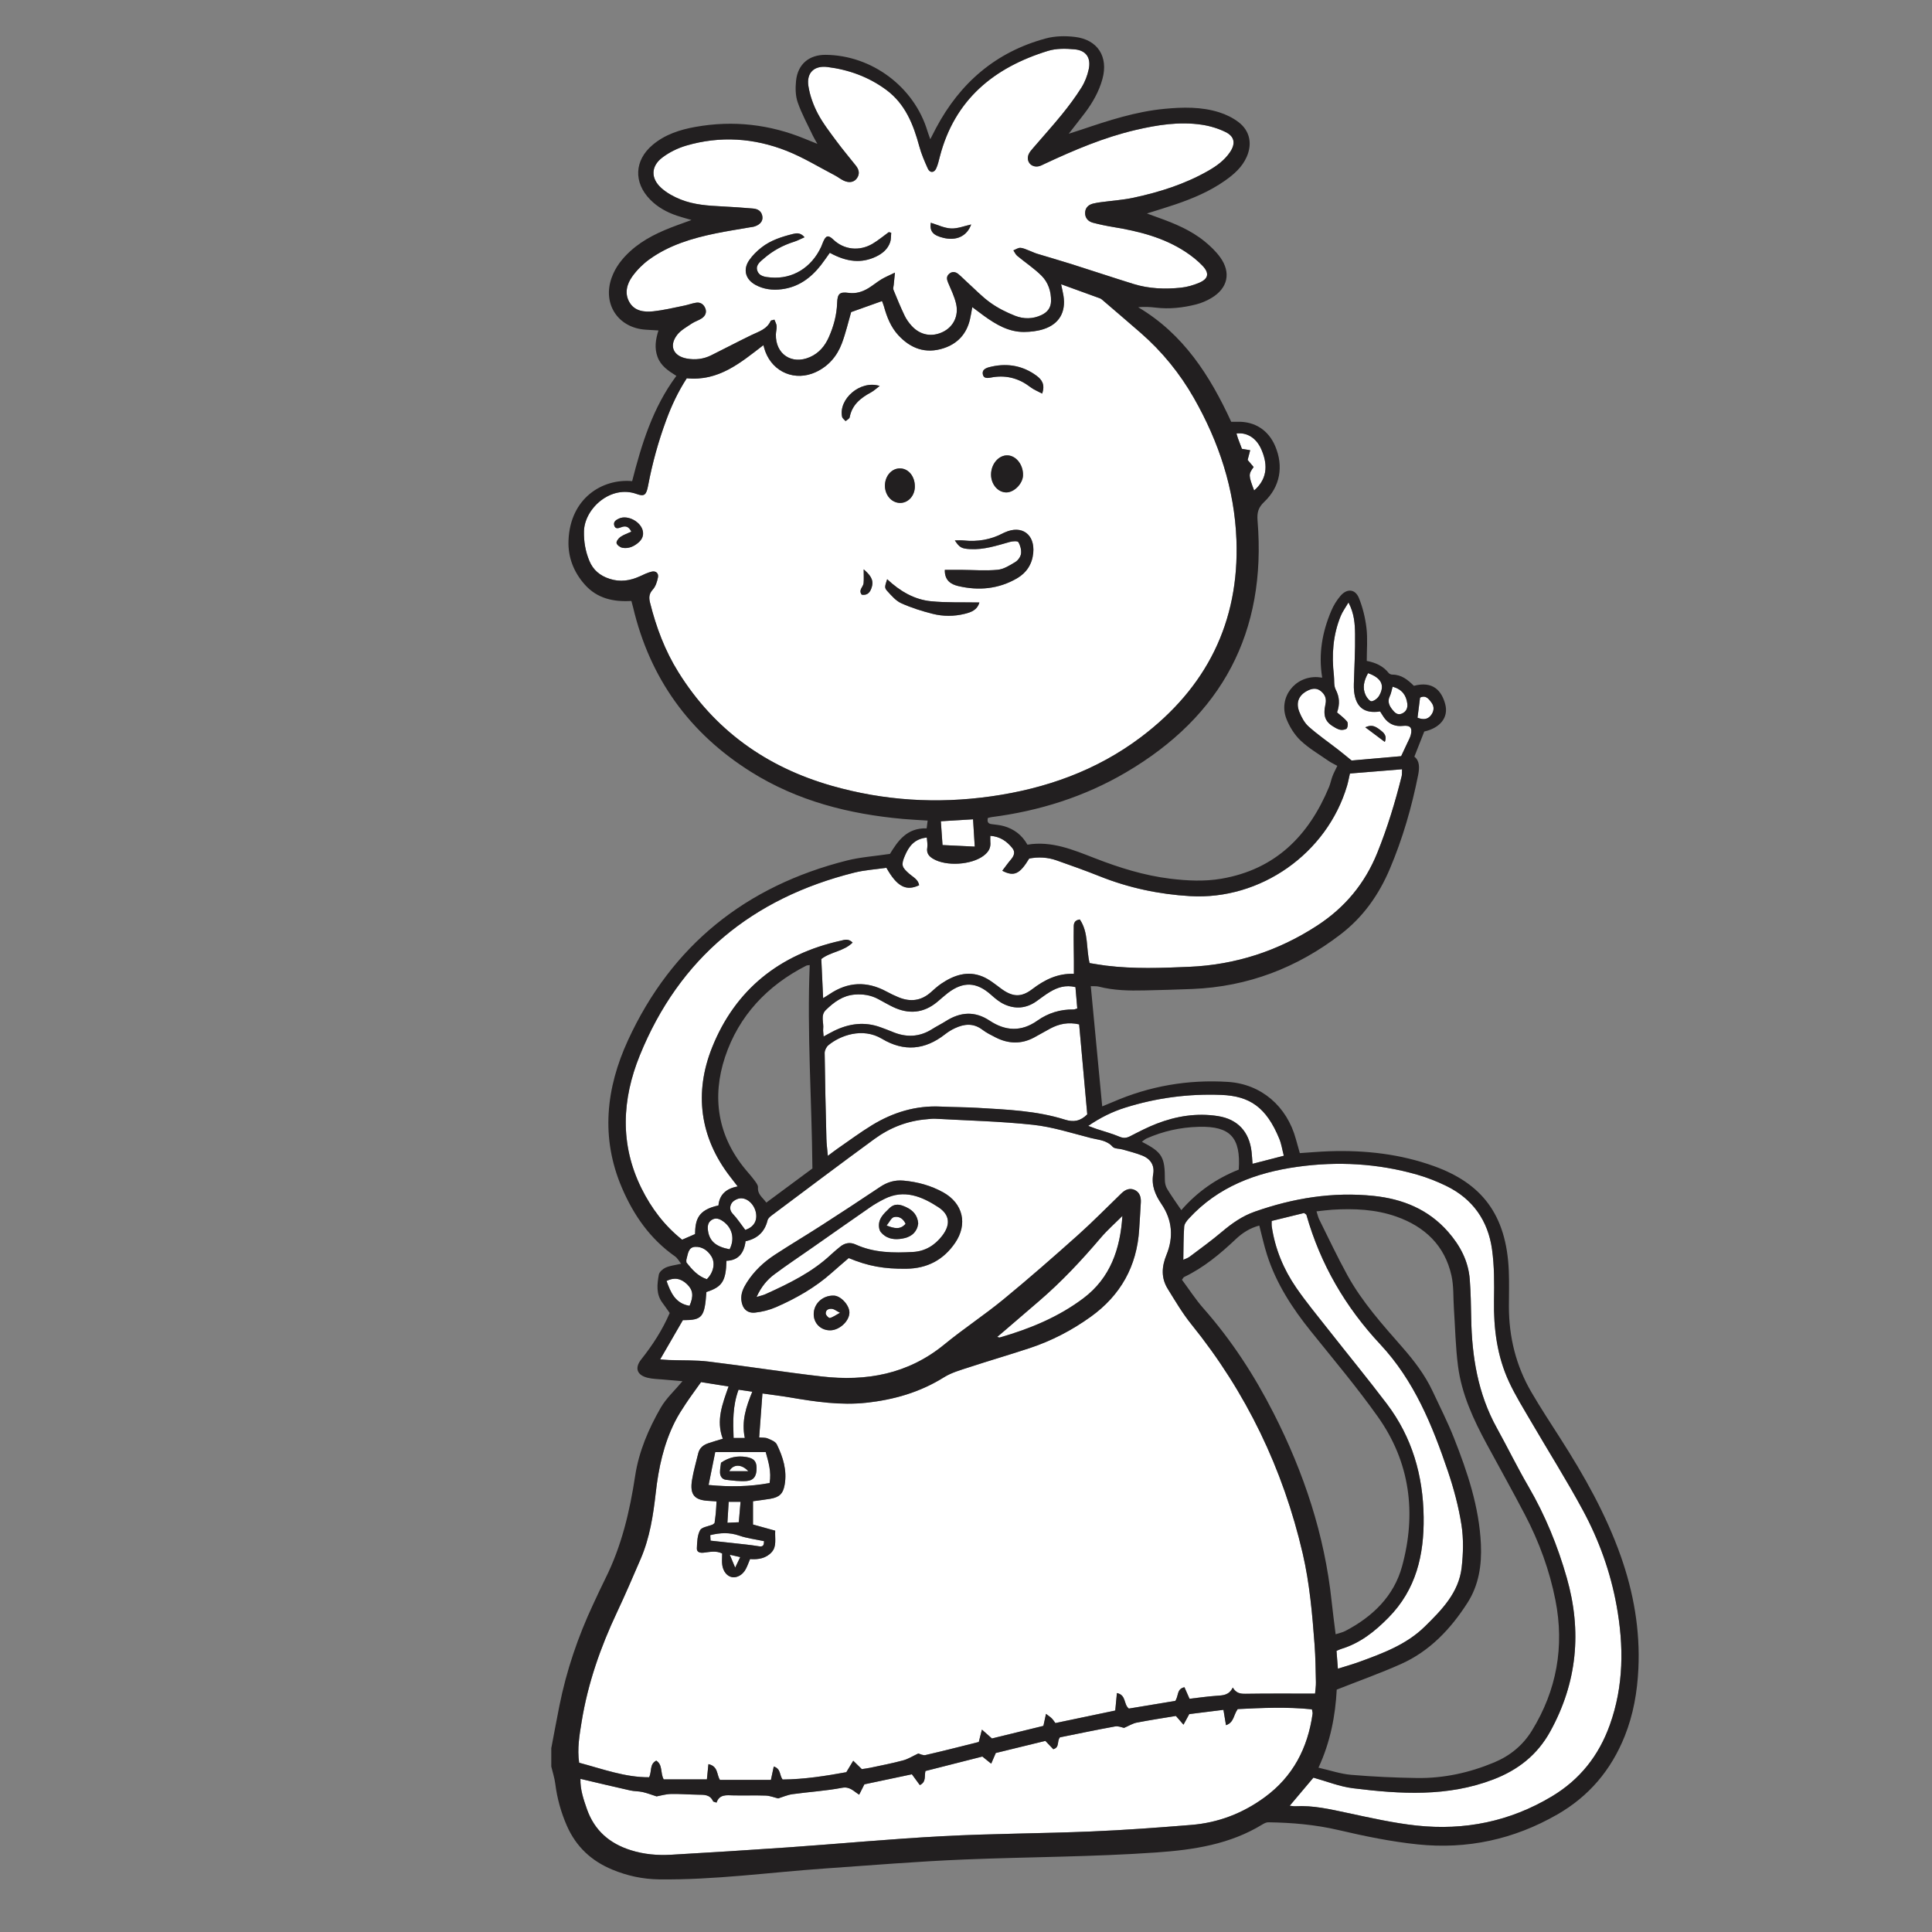 <?xml version="1.0" encoding="UTF-8"?>
<svg id="Layer_1" xmlns="http://www.w3.org/2000/svg" version="1.1" viewBox="0 0 1080 1080">
  <rect x="0" y="0" width="1080" height="1080" fill="#808080" stroke="none"/>
  <!-- Generator: Adobe Illustrator 29.7.1, SVG Export Plug-In . SVG Version: 2.1.1 Build 8)  -->
  <defs>
    <style>
      .st0 {
        fill: #fff;
      }

      .st1 {
        fill: #221f20;
      }
    </style>
  </defs>
  <path class="st0" d="M735.13,946.72c-13.63,0-26.26-.11-38.89.09-2.88.04-5.23-.32-7.09-3.49-2.11,4.39-5.57,4.37-9.1,4.62-5.02.34-10.01,1.09-15.07,1.66-1.02-2.32-1.92-4.36-2.84-6.45-4.45.94-3.16,4.88-5.13,7.63-8.45,1.4-17.4,2.89-25.96,4.3-3.07-2.47-1.3-7.53-6.66-8.68-.3,3.19-.58,6.14-.93,9.78-10.87,2.27-22,4.6-33.47,7-.66-.87-1.24-1.82-1.99-2.59-.74-.76-1.68-1.34-3.25-2.55-.54,2.51-.93,4.27-1.46,6.71-9.36,2.3-19.12,4.68-28.77,7.04-1.76-1.55-3.34-2.95-5.6-4.95-.73,2.87-1.18,4.65-1.76,6.91-9.76,2.43-19.72,5-29.75,7.3-1.44.33-3.18-.65-4.07-.86-3.09,1.44-5.64,3.1-8.44,3.84-6,1.62-12.13,2.8-18.22,4.1-1.86.39-3.76.61-4.91.78-1.98-1.93-3.38-3.3-4.79-4.67-1.13,1.87-2.26,3.74-3.87,6.4-11.28,2.06-23.48,4.01-35.63,4.09-1.83-2.44-.86-5.98-4.93-7.26-.54,2.56-1.03,4.86-1.6,7.48h-28.49c-1.9-2.82-.86-7.63-6.44-8.81-.3,3.04-.56,5.61-.85,8.52h-24.14c-2.01-3.59-.42-8.07-4.16-10.49-3.9,2-2.38,6.03-4,9.3-13.39.1-25.98-4.62-39.11-8.12-1.15-7.91.18-15.57,1.43-23.18,3.47-21.28,10.53-41.44,19.71-60.9,4.64-9.86,8.94-19.88,13.26-29.89,5.07-11.77,7-24.25,8.41-36.88,1.54-13.8,4.43-27.29,10.74-39.8,1.75-3.47,3.87-6.75,6.02-9.99,2.53-3.79,5.26-7.46,8.57-12.13,4.21.67,9.48,1.51,15.39,2.44-3.43,9.8-7.11,19-3.24,29.23-2.9.9-5.63,1.65-8.29,2.58-2.7.94-4.74,2.65-5.45,5.59-1.16,4.92-2.62,9.8-3.43,14.78-1.38,8.42,1.3,11.46,9.76,11.8,1.12.04,2.25.15,3.91.26-.14,2.39-.21,4.46-.4,6.52-.17,1.92-.47,3.83-.7,5.59-.46.38-.72.7-1.06.84-2.43,1.04-6.07,1.39-7.04,3.2-1.55,2.87-1.64,6.69-1.79,10.14-.1,2.25,2.01,2.59,3.87,2.37,3.44-.39,6.88-1.24,10.28.46,0,2.31-.25,4.44.06,6.5.55,3.75,2.85,6.32,5.56,6.75,2.77.42,5.84-1.31,7.55-4.49.92-1.7,1.54-3.55,2.42-5.64,4.57.38,9.04-.42,12.16-3.95,2.8-3.18,1.66-7.37,1.89-11.92-4.13-1.14-8.14-2.26-12.41-3.44v-13.02c3.16-.44,6.42-.81,9.65-1.36,5.11-.88,7.16-2.79,8.04-7.85,1.42-8.04-.91-15.48-4.36-22.53-.78-1.6-3.23-2.56-5.11-3.35-1.34-.57-3.01-.38-4.78-.55.61-8.11,1.19-15.98,1.83-24.6,5.39.77,10.52,1.38,15.62,2.25,14.05,2.39,28.09,4.47,42.4,2.94,15.49-1.66,30.06-5.86,43.44-14.22,4.19-2.63,9.22-4.03,14-5.6,11.27-3.69,22.67-7,33.93-10.72,12.29-4.06,23.68-10.01,34.17-17.55,16.65-11.97,25.78-28.24,27.04-48.81.31-5.05.67-10.1.93-15.16.14-2.89-.63-5.58-3.43-6.88-2.81-1.31-5.3-.17-7.42,1.88-8.13,7.84-16.03,15.94-24.45,23.46-13.65,12.19-27.42,24.27-41.56,35.87-10.68,8.77-22.31,16.38-32.99,25.15-20.22,16.59-43.56,20.78-68.63,17.88-21.07-2.43-42.04-5.76-63.1-8.31-7.32-.88-14.78-.6-22.17-.87-1.5-.05-2.99-.21-4.95-.35,4.44-7.68,8.58-14.83,12.69-21.94,10.84.02,12.18-1.61,13.16-15.73,8.8-2.84,10.93-6.07,11.22-17.46,6.69-.21,9.85-4.35,10.68-10.93,6.49-1.38,10.71-5.15,12.29-11.7.24-.99,1.27-1.95,2.18-2.63,19.18-14.34,38.3-28.76,57.65-42.89,8.61-6.28,18.39-10.12,29.16-10.97,1.54-.13,3.11-.37,4.65-.29,18.27,1.02,36.61,1.43,54.77,3.39,10.93,1.18,21.64,4.67,32.38,7.4,4.18,1.07,8.79,1.13,12.13,4.89,1.06,1.19,3.67.96,5.53,1.5,3.72,1.08,7.51,2.02,11.09,3.44,4.51,1.78,6.88,5.49,6.06,10.2-1.15,6.54,1.14,11.76,4.64,16.92,6.03,8.89,6.8,18.53,2.77,28.35-2.71,6.59-3.09,12.91.69,19,4.19,6.76,8.25,13.7,13.24,19.87,30.63,37.92,51.21,80.68,62.22,128.1,3.88,16.74,5.35,33.83,6.63,50.92.52,6.99.59,14.01.75,21.02.05,2.08-.3,4.19-.48,6.35M474.44,703.27c10.85,4.51,19.72,6.13,32.34,5.96,11.51-.15,20.63-4.91,27.15-14.46,7.13-10.46,4.46-22.04-6.6-28.2-6.89-3.84-14.34-5.88-22.21-6.6-4.91-.45-9.11.82-13.17,3.55-10.81,7.27-21.72,14.39-32.66,21.44-8.67,5.59-17.55,10.85-26.17,16.5-6.24,4.07-11.61,9.16-15.66,15.51-1.91,2.99-3.4,6.12-3.02,9.85.46,4.54,3.11,7.41,7.63,6.94,3.99-.42,8.07-1.46,11.74-3.06,11.27-4.91,21.92-10.97,31.18-19.23,3.04-2.71,6.16-5.34,9.46-8.2M464.14,743.66c5.08-.05,10.54-5.06,10.69-9.8.12-4.12-4.73-9.49-8.7-9.61-6.16-.19-11.19,4.39-11.26,10.26-.07,5.23,3.95,9.21,9.27,9.16"/>
  <path class="st0" d="M383.92,211.46c17.76,1.75,29.98-8.62,42.81-18.52.44,1.49.7,2.56,1.08,3.59,4.41,11.73,16.83,16.77,28.23,11.46,7.09-3.3,11.87-8.89,14.55-16.03,2.18-5.79,3.56-11.87,5.2-17.5,5.63-2.02,11.22-4.01,17.26-6.16.22.61.74,1.77,1.07,2.98,1.63,5.87,3.83,11.51,8,16.05,6.92,7.53,15.32,10.59,25.32,7.34,7.79-2.54,12.79-7.92,14.73-15.97.5-2.08.81-4.19,1.34-7.02,2.35,1.75,4.43,3.35,6.55,4.88,6.72,4.84,13.78,9.04,22.36,9,3.63-.02,7.44-.46,10.89-1.56,8.76-2.81,12.58-9.49,11.18-18.58-.29-1.87-.75-3.72-1.33-6.53,7.75,2.81,14.78,5.34,21.79,7.92.54.18,1,.61,1.43.98,7.08,6.08,14.18,12.13,21.23,18.26,12,10.46,21.93,22.66,29.8,36.48,13.99,24.57,22.71,50.85,23.76,79.22,1.72,46.14-16.83,82.8-53.45,110.37-24.83,18.69-53.2,28.74-83.8,33.07-30.12,4.26-59.82,2.43-89.05-5.94-36.47-10.44-65.47-31.09-85.68-63.51-7.48-12.01-12.39-25.08-15.81-38.77-.69-2.77-.68-4.99,1.52-7.39,1.58-1.72,2.4-4.39,2.89-6.78.49-2.39-1.18-3.79-3.55-3.23-2.23.53-4.35,1.58-6.47,2.56-5.5,2.53-11.06,3.39-17,1.47-5.35-1.73-9.23-4.95-11.36-10.13-2.15-5.27-3.12-10.7-2.97-16.5.32-12.77,15.08-26.05,29.46-20.81,4.28,1.56,5.39.6,6.4-4.75,2.35-12.46,5.71-24.62,10.1-36.52,2.97-8.06,6.56-15.79,11.5-23.42M533.77,302.09c2.67,4.12,3.95,4.61,8.46,4.87,7.76.46,14.98-1.96,22.28-4,1.54-.43,4.31-.64,4.76.1,1.11,1.82,1.76,4.33,1.5,6.43-.21,1.69-1.66,3.75-3.17,4.67-3.09,1.87-6.49,4.04-9.93,4.37-6.71.63-13.53.07-20.31.03-3.01-.02-6.02,0-9.2,0-.18,6.11,3.69,8.16,7.55,9.07,11.35,2.65,22.47,1.65,32.75-4.3,5.36-3.11,8.53-7.94,9.14-14.18,1.01-10.43-6.38-15.79-15.8-11.57-.35.16-.72.3-1.06.48-6.92,3.68-14.3,4.88-22.05,4.06-1.62-.17-3.28-.02-4.91-.02M495.93,323.79c-1.35,4.19-1.61,4.79.11,6.66,2.32,2.55,4.78,5.42,7.79,6.78,5.6,2.53,11.57,4.4,17.55,5.91,5.87,1.48,11.95,1.48,17.9,0,3.51-.87,6.98-2.03,8.21-6.35-9.3-.18-18.2.18-26.98-.67-9.28-.9-17.24-5.48-24.57-12.32M563.17,254.55c-4.91-.13-9.16,4.84-9.16,10.75,0,5.44,3.84,9.94,8.52,9.97,4.39,0,9.2-4.87,9.36-9.51.19-5.89-3.83-11.09-8.71-11.21M511.41,272.06c.06-5.68-3.46-10.08-8.15-10.22-4.77-.14-8.62,4.25-8.58,9.75.04,5.18,3.64,9.36,8.21,9.55,4.65.19,8.47-3.87,8.52-9.08M582.57,220.02c1.78-5.1-.23-7.85-3.17-10.01-7.47-5.48-15.84-7.08-24.85-5.13-2.44.53-5.72,1.22-5.15,4.34.57,3.08,3.87,1.87,5.97,1.58,7.78-1.1,14.56.9,20.72,5.67,1.75,1.35,3.92,2.18,6.48,3.55M352.92,297.21c-2.14.99-4.28,1.7-6.07,2.92-1.09.75-2.41,2.49-2.19,3.47.25,1.1,2.01,2.39,3.28,2.62,3.44.62,6.51-.76,9.08-3.03,1.83-1.62,2.84-3.69,2.35-6.24-1.03-5.28-8.47-9.28-13.32-7.08-1.58.72-3.32,1.73-2.67,3.91.65,2.16,2.37,1.51,3.84.97,2.25-.83,4.12-.73,5.71,2.47M491.75,215.75c-10.97-3.43-23.1,7.42-21.02,17.25.19.9,1.3,1.62,1.98,2.42.78-.73,2.11-1.35,2.27-2.2,1.33-7.01,6.21-10.81,12.01-13.93,1.44-.78,2.67-1.96,4.76-3.53M482.79,318.25c0,3.3.16,5.55-.05,7.79-.19,2.11-3.07,3.78-1.02,6.41,3.46.54,4.87-1.68,5.65-4.43,1.19-4.19-1.22-6.8-4.59-9.76"/>
  <path class="st0" d="M500.28,152.39c-3.27,1.6-5.51,2.51-7.57,3.75-2.49,1.51-4.73,3.41-7.22,4.93-3.39,2.07-7,3.19-11.1,2.64-4.95-.66-6.25.41-6.42,5.62-.22,6.75-1.95,13.07-4.65,19.17-2.19,4.94-5.49,8.9-10.61,11.13-10.13,4.42-19.28-1.69-18.98-12.74.04-1.55.53-3.11.42-4.63-.09-1.19-.78-2.33-1.25-3.58-1.06.33-1.93.35-2.08.69-2.11,4.74-6.71,5.97-10.84,7.97-7.52,3.65-14.91,7.55-22.4,11.27-4.32,2.15-8.96,2.67-13.66,1.82-7.59-1.37-10.09-7.15-5.37-13.25,2.05-2.65,5.32-4.4,8.19-6.34,1.75-1.18,3.93-1.76,5.67-2.97,1.88-1.31,2.8-3.31,1.82-5.64-.93-2.2-2.74-3.4-5.11-3.03-2.3.36-4.5,1.22-6.78,1.67-5.71,1.14-11.41,2.54-17.18,3.15-5.13.54-10.48-.1-13.36-5.19-2.79-4.92-1.38-10.09,1.67-14.32,2.55-3.56,5.83-6.84,9.37-9.41,11.09-8.05,23.96-11.9,37.19-14.63,6.28-1.3,12.64-2.25,18.95-3.36.96-.17,1.95-.23,2.87-.54,3.03-.98,4.65-2.99,4.35-5.44-.38-3-2.45-4.34-5.22-4.57-5.82-.48-11.64-.91-17.47-1.19-7.8-.38-15.62-.92-22.92-3.82-3.91-1.54-7.84-3.68-10.93-6.47-5.97-5.38-5.82-12.13.54-16.98,3.93-2.99,8.68-5.32,13.42-6.71,18.96-5.55,37.86-4.27,56.09,2.92,9.34,3.7,18.03,9.06,26.99,13.72,1.72.89,3.25,2.18,5.01,2.98,3.11,1.41,5.83.82,7.35-1.42,1.68-2.46,1.1-4.81-.61-6.99-3.61-4.58-7.4-9.03-10.88-13.74-3.69-5.01-7.58-9.97-10.45-15.45-2.48-4.73-4.39-10.04-5.22-15.3-1.17-7.45,3.26-11.6,10.67-10.66,11.97,1.5,23.07,5.55,32.83,12.76,10.65,7.86,15.18,19.35,18.49,31.59,1.15,4.25,2.93,8.36,4.74,12.39,1.15,2.57,3.54,2.52,4.71-.04.96-2.11,1.46-4.42,2.04-6.68,8.28-31.82,30.26-49.75,60.43-59.02,4.66-1.44,10.03-1.33,14.97-.86,6.4.62,9.17,4.76,7.83,11.12-.75,3.55-2.14,7.15-4.05,10.21-3.31,5.27-7.05,10.28-10.97,15.11-5.15,6.34-10.65,12.4-15.98,18.61-1,1.18-2.12,2.39-2.66,3.79-1.46,3.78,1.4,7.23,5.41,6.59,1.3-.21,2.53-.91,3.75-1.48,16.41-7.68,33.05-14.74,50.76-18.89,12.17-2.84,24.51-4.79,37.01-2.91,4.53.68,9.14,2.07,13.24,4.09,5.07,2.51,5.65,6.48,2.47,11.21-3.13,4.63-7.56,7.8-12.33,10.53-12.98,7.39-27.06,11.85-41.56,14.95-6.06,1.3-12.31,1.69-18.47,2.53-1.34.18-2.68.42-4.01.72-2.78.64-4.59,2.38-4.64,5.23-.06,2.87,1.73,4.81,4.39,5.51,3.75.99,7.57,1.78,11.41,2.41,14.3,2.35,28.23,5.86,40.51,13.98,3.38,2.23,6.64,4.82,9.42,7.76,3.87,4.11,3.18,7.24-2,9.43-3.19,1.34-6.66,2.35-10.08,2.72-8.96.94-17.93.62-26.61-2.07-11.69-3.63-23.3-7.52-34.98-11.21-6.29-1.99-12.65-3.78-18.95-5.71-1.47-.45-2.87-1.17-4.32-1.71-1.64-.6-3.28-1.48-4.95-1.57-1.28-.06-2.62.9-3.92,1.42.7,1.03,1.22,2.29,2.14,3.05,4.47,3.71,9.37,6.96,13.49,11.01,3.83,3.78,5.53,8.9,5.41,14.38-.08,3.66-2.05,6.16-5.34,7.71-4.87,2.3-9.99,2.3-14.77.41-4.83-1.9-9.61-4.31-13.82-7.32-4.71-3.38-8.77-7.68-13.11-11.59-1.59-1.44-3.07-2.99-4.72-4.36-1.66-1.38-3.53-1.7-5.27-.11-1.52,1.38-1.3,2.98-.55,4.79,1.65,3.92,3.59,7.81,4.52,11.92,1.54,6.8-1.58,12.84-7.31,15.67-6.22,3.06-12.77,1.89-17.54-3.34-1.55-1.71-2.96-3.67-3.95-5.74-2.26-4.73-4.26-9.59-6.24-14.44-.3-.77.07-1.82.16-2.72.18-1.85.37-3.69.69-6.88M498.19,130.1c-.46-.11-.9-.22-1.36-.34-2.98,2.16-5.83,4.56-8.98,6.44-7.39,4.42-16.06,3.43-21.97-2.22-2.9-2.76-4.19-2.46-5.8,1.36-.38.9-.68,1.82-1.09,2.71-5.43,11.61-15.98,18.05-28.01,17.07-3.15-.26-6.7-.54-7.72-4.06-.88-2.99,1.83-4.9,3.87-6.67,4.91-4.25,10.52-7.29,16.74-9.25,1.88-.59,3.63-1.55,5.88-2.52-2.33-2.74-4.55-2.32-6.55-1.83-6.26,1.56-12.42,3.52-17.55,7.56-2.57,2.02-4.99,4.41-6.84,7.08-3.6,5.23-2.11,10.72,3.48,13.79,4.58,2.52,9.57,3.1,14.73,2.45,9.28-1.18,16.18-6.24,21.8-13.37,1.78-2.27,3.39-4.68,5.04-6.99,9.68,5.3,17.81,5.93,25.78,2.16,3.67-1.74,6.62-4.22,7.96-8.1.57-1.63.42-3.52.59-5.29M520.3,124.52c-.66,4.86,1.24,7.03,7.08,8.44,7.29,1.77,13.16-.95,15.5-7.48-3.87.83-7.61,2.39-11.27,2.22-3.8-.19-7.52-2.04-11.32-3.19"/>
  <path class="st0" d="M495.52,485.1c5.98,10.59,11.06,13.18,18.3,9.74-.5-3.23-3.38-4.51-5.48-6.35-4.2-3.69-4.71-4.88-2.54-10.04,2.18-5.16,5.21-9.54,12.31-10.25.12,2.02.56,3.88.26,5.62-.53,3.04.85,4.8,3.21,6.21,7.43,4.43,21.48,3.43,28.21-1.62,2.83-2.12,4.2-4.42,3.83-7.86-.1-.94,0-1.91,0-3.31,5.46.37,9.24,3.06,12.31,6.87,1.75,2.18.95,4.31-.75,6.31-1.7,2.01-3.22,4.16-4.89,6.35,6.61,3.43,9.76,1.9,15.07-6.83,5.07-.98,10.27-.74,15.31,1.03,8.07,2.85,16.14,5.72,24.08,8.88,16.25,6.49,33.11,10.06,50.52,11.09,39.38,2.34,76.54-23.79,87.77-61.69.6-2.03.98-4.13,1.61-6.85,9.5-.78,19.09-1.56,29.13-2.38-.09,1.78.03,2.91-.23,3.94-3.63,14.55-7.98,28.85-13.61,42.78-6.95,17.21-18.12,30.61-33.66,40.72-21.75,14.14-45.48,21.87-71.34,23-15.56.68-31.14,1.26-46.67-.66-3.06-.38-6.09-.94-9.15-1.42-2.01-8.19-.51-17.13-5.49-24.4-3.75.6-3.35,3.16-3.39,5.11-.11,6.04.05,12.08.09,18.11.02,2.31,0,4.6,0,7.16-9.18-.3-16.46,3.39-23.28,8.59-6.25,4.75-11.08,4.41-17.53-.38-3.26-2.43-6.52-5.11-10.2-6.64-8.35-3.46-16.04-.83-23.13,3.95-2.08,1.41-3.96,3.15-5.86,4.82-5.39,4.79-11.41,5.5-17.93,2.83-2.34-.94-4.63-2.06-6.84-3.26-10.97-5.92-21.6-5.48-31.94,1.54-.91.63-1.88,1.18-3.47,2.18-.38-7.81-.7-14.89-1.03-21.89,5.27-4.1,12.53-4.23,17.51-9.2-2.43-2.41-4.63-1.48-6.54-1.06-34.23,7.54-59.1,27.41-72.01,59.69-10.05,25.13-7.04,50.11,10.12,72.28,1.3,1.66,2.58,3.34,4.19,5.43-6.4,1.14-10.18,4.52-10.75,10.61-11.66,2.53-12.93,8.13-13.09,16.02-2.2.95-4.46,1.93-7.23,3.13-9.73-7.72-17.17-17.47-22.76-28.78-12.16-24.61-10.85-49.71-.92-74.19,22.18-54.65,63.1-88,119.93-102.23,5.8-1.45,11.87-1.8,17.97-2.69"/>
  <path class="st0" d="M324.47,994.37c9.71,2.27,18.76,4.45,27.85,6.48,2.26.5,4.67.38,6.93.9,2.53.58,4.98,1.54,7.8,2.43,2.24-.39,5.1-1.28,7.99-1.34,5.05-.13,10.12.33,15.18.39,3.35.04,6.66-.16,8.38,3.63.17.38,1.02.43,1.96.79,1.63-4.75,5.55-4.13,9.42-4.03,6.04.14,12.08-.1,18.1.11,2.31.1,4.57,1.02,6.95,1.59,2.39-.74,5.11-1.98,7.96-2.38,9.24-1.29,18.6-1.82,27.75-3.56,4.27-.82,6.27,1.77,9.55,3.85,1.05-2.08,1.95-3.86,2.92-5.79,8.8-1.86,17.72-3.75,26.56-5.62,1.59,2.17,3,4.1,4.43,6.05,3.73-1.83,2.42-4.98,3.14-7.88,10.51-2.67,21.21-5.39,31.81-8.08,1.61,1.3,3.05,2.46,4.95,3.98.96-2.24,1.68-3.93,2.56-5.97,9.18-2.24,18.59-4.54,27.72-6.76,1.79,1.89,3.19,3.36,4.42,4.66,3.74-1.1,1.84-4.35,3.73-6.65,9.91-1.99,20.35-4.2,30.85-6.1,1.85-.33,3.94.64,4.99.83,2.75-1.18,4.81-2.51,7.04-2.95,7.25-1.41,14.55-2.51,21.93-3.74,1.34,1.55,2.55,2.95,4.25,4.89,1.11-2.04,1.97-3.63,3.22-5.92,5.91-.74,12.39-1.54,19.11-2.38.51,3.1.94,5.66,1.43,8.59,4.57-1.58,4.17-5.82,6.56-9.01,13.46-.66,27.38-1.33,41.48.14.17,1.05.46,1.8.36,2.51-2.69,19.15-10.95,35.09-26.84,46.7-12.26,8.96-25.94,14.2-41,15.41-18.62,1.5-37.24,2.89-55.91,3.66-27.61,1.14-55.28,1.16-82.86,2.62-28.94,1.52-57.83,4.25-86.74,6.28-21.74,1.52-43.49,2.85-65.25,4.11-7.6.44-15.14-.22-22.5-2.54-11.92-3.74-20.37-11.08-24.56-23.01-1.92-5.49-3.79-11-3.61-16.91"/>
  <path class="st0" d="M720.97,1009.42c4.79-5.68,9.03-10.71,13.25-15.71,7.33,2.02,14.65,5,22.21,5.94,26.37,3.25,52.71,4.91,78.4-4.95,13.86-5.32,24.6-13.78,31.8-26.86,15.05-27.35,17.74-56.01,9.22-85.84-5.08-17.83-12.02-34.9-21.4-50.99-6.27-10.77-11.73-21.98-17.76-32.87-10.57-19.12-13.91-39.87-14.28-61.34-.13-7.2-.24-14.42-.8-21.59-.78-10.29-5.38-18.93-12.11-26.61-11.04-12.61-25.45-18.39-41.57-20.08-22.84-2.39-45.01,1.23-66.59,8.83-6.92,2.43-12.73,6.54-18.28,11.23-5.79,4.88-11.93,9.34-17.99,13.89-1.16.88-2.66,1.31-3.6,1.75.13-6.27.06-12.42.5-18.53.11-1.62,1.52-3.37,2.74-4.68,16.29-17.65,37.31-25.51,60.42-28.75,22.64-3.17,45.08-1.92,67.1,4.39,5.58,1.6,11.07,3.76,16.29,6.32,14.77,7.2,23.29,19.4,25.53,35.43,1.3,9.39,1.26,19.03,1.11,28.54-.26,15.8,1.71,31.15,8.39,45.54,3.51,7.56,7.96,14.7,12.17,21.92,9.69,16.63,19.99,32.95,29.14,49.89,9,16.66,15.4,34.46,18.8,53.18,4.1,22.56,4.07,44.91-3.79,66.83-6.16,17.14-16.7,30.51-32.43,39.93-23.42,14.04-48.79,19.16-75.65,16.26-12.91-1.39-25.69-4.31-38.41-7.02-9.73-2.08-19.37-4.35-29.41-3.76-.74.05-1.48-.14-3.02-.29"/>
  <path class="st0" d="M603.25,572.63c1.53,17.04,3.05,33.86,4.53,50.33-3.87,3.81-7.61,4.47-12.49,2.94-15.92-5.01-32.52-5.62-49.03-6.6-6.8-.4-13.61-.38-20.43-.7-13.9-.67-26.58,3.22-38.28,10.34-6.64,4.05-12.89,8.72-19.29,13.14-1.58,1.08-3.1,2.28-5.48,4.06-.32-3.69-.74-6.65-.81-9.62-.4-15.96-.78-31.92-.98-47.89-.02-1.47.96-3.41,2.11-4.36,6.52-5.4,19.03-10.09,29.93-3.57,12.26,7.34,24.04,6.28,35.25-2.52,1.67-1.3,3.53-2.47,5.44-3.36,5.23-2.47,10.36-3.03,15.39.78,2.31,1.74,4.96,3.07,7.56,4.39,7.06,3.55,14.2,3.79,21.28.05,3.1-1.63,6.09-3.46,9.18-5.09,4.95-2.63,10.12-3.69,16.12-2.31"/>
  <path class="st0" d="M747.88,932.81c-.27-3.49-.51-6.56-.77-9.96.89-.38,1.7-.82,2.57-1.07,10.58-3.19,18.83-9.75,26.46-17.51,15.49-15.72,19.96-35.03,19.68-56.22-.3-23.28-6.45-44.66-20.58-63.3-10.58-13.97-21.72-27.5-32.54-41.28-6.13-7.81-12.49-15.46-18.11-23.63-7.13-10.36-11.89-21.85-13.7-34.42-.1-.74-.02-1.5-.02-2.91,6.14-1.5,12.3-3.02,18.11-4.44.75.6,1.24.78,1.32,1.08,7.81,27.49,21.78,51.49,41.25,72.31,18.99,20.31,29.14,45.33,37.86,71.04,3.29,9.72,5.98,19.8,7.56,29.94,1.22,7.76.99,15.95.1,23.8-1.59,14.05-11.09,23.68-20.59,33.01-10.29,10.11-23.52,14.96-36.7,19.77-3.79,1.38-7.7,2.47-11.92,3.8"/>
  <path class="st0" d="M460.42,579.41c-.13-1.96-.38-3.12-.25-4.24.43-3.54-1.62-7.54,1.49-10.57,4.51-4.4,9.48-8.09,16.12-8.63,4.55-.37,8.92.29,13.01,2.44,2.75,1.45,5.43,3.04,8.23,4.4,8.92,4.32,17.31,3.63,25.02-2.83,1.95-1.62,3.81-3.35,5.81-4.89,8.61-6.6,16.12-6.2,24.14.98,2.29,2.05,4.76,4.12,7.53,5.36,6.08,2.76,12.13,2.27,17.72-1.62,2.55-1.78,5-3.75,7.66-5.33,4.24-2.54,8.78-4.06,14.29-2.7.34,3.96.67,7.92,1.02,11.93-.94.28-1.48.58-2.02.58-7.45-.14-14.3,1.99-20.31,6.25-8.99,6.36-17.86,5.83-26.65,0-8.36-5.53-16.42-4.87-24.57.3-2.46,1.57-5.1,2.84-7.56,4.41-7.18,4.56-14.59,4.78-22.29,1.51-2.14-.9-4.35-1.7-6.53-2.51-8.96-3.29-17.6-2.13-26,1.97-1.72.84-3.38,1.82-5.86,3.16"/>
  <path class="st0" d="M771.47,397.71c1.06,1.55,1.94,3.31,3.24,4.69,2.53,2.71,5.67,3.82,9.47,3.4,4.12-.46,5.41.98,4.5,4.87-.39,1.66-1.3,3.22-2.02,4.79-1.04,2.27-2.13,4.53-3.41,7.26-9.12.8-18.78,1.65-27.69,2.43-2.84-2.3-5.15-4.21-7.5-6.05-5.51-4.28-11.29-8.27-16.49-12.89-2.35-2.1-4.04-5.25-5.23-8.24-2.15-5.39-.21-9.58,4.91-12.03,2.44-1.16,4.88-1.4,7.12.42,2.27,1.86,3.27,4.11,2.59,7.2-1.52,7.03-.09,10.25,5.65,13.37,1.01.54,2.16,1.07,3.27,1.11,1.06.02,2.73-.29,3.09-.98.53-1.02.66-2.95.02-3.74-1.56-1.92-3.66-3.39-5.57-5.07,1.7-4.76,1.32-8.72-.78-12.81-1.13-2.21-.67-5.21-.98-7.84-1.31-11.37-.58-22.54,3.81-33.23.98-2.43,2.6-4.59,4.34-7.56,3.26,6.17,3.6,12,3.68,17.67.14,9.3-.43,18.6-.68,27.91-.03,1.35-.02,2.72.12,4.07.99,8.93,5.71,12.6,14.54,11.28M774.11,414.74c1.48-3.71-.82-5.35-2.94-6.96-3.08-2.32-4.88-2.55-7.98-1.22,3.61,2.71,7.18,5.38,10.92,8.18"/>
  <path class="st0" d="M608.33,629.38c6.81-4.67,13.55-7.99,20.82-10.25,17.44-5.44,35.25-7.78,53.53-7.08,15.93.62,25.21,6.87,32.49,24.58,1.15,2.82,1.59,5.93,2.5,9.44-5.95,1.54-11.48,2.96-17.48,4.51-.2-2.55-.31-4.66-.55-6.73-1.27-11.16-7.75-18.23-18.83-19.95-11.8-1.85-23.28,0-34.33,4.3-5.06,1.96-9.91,4.5-14.75,6.98-2.08,1.07-3.72,1.19-5.98.24-4.09-1.74-8.44-2.88-12.67-4.29-1.42-.47-2.8-1.02-4.75-1.74"/>
  <path class="st0" d="M627.43,679.72c-1.19,18.48-6.7,34.64-21.78,45.99-14.03,10.57-30,17.11-46.75,21.95-.31.1-.72-.14-1.45-.31,1.33-1.14,2.51-2.11,3.67-3.1,6.64-5.71,13.28-11.41,19.92-17.12,12.44-10.69,23.59-22.62,34.21-35.1,3.73-4.39,8.1-8.23,12.18-12.31"/>
  <path class="st0" d="M428.05,811.74c1.53,5.55,3.27,11.05,2.17,17.29-11.25,2.06-22.17,2.23-34.11,1.08,1.27-6.28,2.43-12.06,3.71-18.37h28.23ZM403.06,817.66c-.18,1.6-.58,3.51-.57,5.4.02,2.13,1.14,3.89,3.34,4.15,3.83.45,7.72.98,11.53.69,4.08-.32,5.65-2.9,5.57-7.41-.06-3.68-1.59-5.31-5.69-6-4.97-.83-9.6.03-14.18,3.17"/>
  <path class="st0" d="M525.95,459.09c6.27-.38,11.85-.72,17.99-1.09.32,4.97.61,9.66.96,15.27-6.36-.31-12.03-.59-18.02-.88-.33-4.71-.62-8.72-.94-13.3"/>
  <path class="st0" d="M701.07,274.18c-3.22-8.47-3.23-9.04-.28-13.1-1.06-1.26-2.16-2.55-3.35-3.95.44-1.7.86-3.34,1.41-5.45-1.64-.28-3.01-.52-4.62-.79-.7-1.85-1.47-3.8-2.19-5.8-.33-.9-.55-1.83-.83-2.78,5.82-.69,11.02,2.41,13.85,8.82,3.13,7.1,4.39,15.8-3.98,23.04"/>
  <path class="st0" d="M395.11,715.09c-4.97-1.65-8.28-5.39-11.41-9.4,0-.59-.13-1.18.02-1.7.87-2.9.91-6.84,4.91-7,3.88-.18,7.07,2.07,9.1,5.43,2.23,3.71,1.08,9.02-2.63,12.66"/>
  <path class="st0" d="M416.35,803.84h-6.28c-.34-9.03-.58-17.87,2.77-26.98,2.45.34,4.79.69,7.7,1.11-3.47,8.44-6.13,16.48-4.19,25.87"/>
  <path class="st0" d="M407.86,698.35c-7.66-1.42-11.29-4.57-12.09-10.45-.34-2.47-.06-4.75,2.32-6.11,2.13-1.22,4.11-.44,5.99.83,5.27,3.6,6.8,9.89,3.78,15.73"/>
  <path class="st0" d="M416.61,687.54c-2.51-3.29-4.5-6.4-7-9.01-1.9-1.99-1.66-4.15-.69-5.82.81-1.38,2.88-2.55,4.55-2.8,4.1-.59,8.24,3.33,9.11,8.07.83,4.55-1.3,8-5.97,9.57"/>
  <path class="st0" d="M385.46,729.96c-7.94-1.3-10.55-7.42-12.85-13.9,4.23-2.13,8.04-1.48,11.49,1.87,3.3,3.2,3.75,6.51,1.36,12.03"/>
  <path class="st0" d="M397.2,861.23c-.05-.82-.11-1.91-.18-3.08,5.61-1.38,10.79-1.62,16.19.26,4.33,1.5,8.99,2.05,13.87,3.11-.07,1.72-.08,3.31-2.76,2.87-2.48-.4-4.98-.74-7.48-1.02-6.3-.72-12.61-1.38-19.65-2.14"/>
  <path class="st0" d="M764.76,376.3c7.44,2.64,9.52,6.8,6.21,12.57-.83,1.46-2.69,2.95-4.24,3.15-.98.12-2.64-1.96-3.31-3.38-1.98-4.15-.95-8.19,1.34-12.33"/>
  <path class="st0" d="M778.49,383.87c5.36,1.48,7.59,4.83,8.2,9.39.34,2.51-.62,4.64-3.07,5.67-2.47,1.03-4.03-.62-5.36-2.32-1.72-2.2-2.77-4.52-1.35-7.42.74-1.52,1-3.29,1.58-5.31"/>
  <path class="st0" d="M793.82,389.99c3.15-1.58,4.81.62,6.42,2.81,1.75,2.39,1.3,4.88-.28,6.99-2.06,2.72-4.86,2.49-7.56,1.42.49-3.85.94-7.4,1.42-11.21"/>
  <path class="st0" d="M407.34,839.52h6.63c-.33,3.85-.63,7.42-.98,11.43-2.11.1-3.95.18-6.37.29.25-4.07.47-7.64.72-11.72"/>
  <path class="st0" d="M407.96,869.12c2.69.6,3.91.87,5.83,1.3-.87,1.82-1.54,3.23-2.82,5.88-1.18-2.81-1.85-4.41-3.01-7.19"/>
  <path class="st0" d="M422.92,725.02c2.65-5.8,5.95-9.66,10-12.69,6.85-5.11,13.99-9.85,21.01-14.76,10.83-7.58,21.64-15.22,32.53-22.74,2.53-1.74,5.23-3.26,7.97-4.63,11.03-5.56,21.04-1.28,30.01,4.56,6.69,4.35,6.94,9.93,2.27,16.03-4.16,5.43-9.65,8.69-16.33,9.06-10.9.61-21.83.52-32.1-4.18-3.14-1.44-6.08-.85-8.72,1.33-1.64,1.37-3.33,2.71-4.88,4.17-10.66,10.07-23.64,16.32-36.77,22.28-1.19.54-2.51.81-4.98,1.57M513.29,683.92c-.35-4.57-2.92-7.32-6.6-9.05-3.2-1.51-6.36-2.53-9.57.58-3.27,3.17-6.57,6.11-5.63,11.26.14.74.46,1.52.92,2.09,2.72,3.27,6.44,4.22,10.43,3.79,4.14-.44,7.97-1.78,9.8-6.09.37-.86.46-1.86.64-2.59"/>
  <path class="st0" d="M469.57,733.85c-2.64,1.43-4.09,2.57-5.71,2.91-.6.12-2.26-1.6-2.27-2.5-.06-2.15,1.8-2.83,3.63-2.59,1.1.14,2.11,1.02,4.35,2.18"/>
  <path class="st0" d="M418.33,822.42h-10.67c2.06-3.93,6.75-4.24,10.67,0"/>
  <path class="st0" d="M495.62,685.07c1.58-1.91,2.58-4.31,4.08-4.69,2.67-.66,5.16.7,6.52,3.74-2.95,3.39-6.23,2.65-10.61.95"/>
  <path class="st1" d="M308.21,977.04c1.49-7.8,2.93-15.62,4.48-23.41,3.95-19.75,10.39-38.68,18.93-56.92,2.23-4.76,4.42-9.55,6.76-14.24,9.08-18.15,13.66-37.54,16.68-57.49,2.07-13.58,7.48-26.23,14.3-38.08,3.03-5.26,7.76-9.53,12.16-14.8-3.72-.32-7.3-.6-10.87-.94-2.9-.27-5.88-.29-8.68-.99-6-1.51-7.3-5.51-3.49-10.3,6.32-7.95,11.8-16.4,15.89-25.89-1.39-1.95-2.69-3.87-4.07-5.71-3.64-4.86-2.96-10.38-2.01-15.74.27-1.53,2.25-3.23,3.85-3.95,2.42-1.07,5.19-1.34,8.64-2.14-1.18-1.45-2.06-3.15-3.43-4.11-13.84-9.69-23.08-22.92-29.65-38.23-12.06-28.09-8.95-55.89,3.38-82.65,24.45-53.1,65.9-86.19,122.42-100.43,7.48-1.88,15.3-2.39,23.99-3.69,4.23-6.87,9.28-14.68,20.52-14.26.18-1.44.33-2.66.55-4.36-4.82-.32-9.24-.5-13.66-.9-30.23-2.72-59.12-10.03-85.08-26.33-34.44-21.63-56.55-52.29-65.92-91.99-.26-1.1-.58-2.19-.95-3.55-10.09.61-19.16-1.39-26.06-9.16-6.22-7-9.45-15.37-9.09-24.62.91-23.76,19-34.71,35.58-33.2,5.27-20.61,11.47-41.02,24.71-58.84-4.53-2.83-8.72-5.59-10.55-10.69-1.74-4.83-1.11-9.55.55-14.7-2.66-.16-4.92-.29-7.17-.43-15.49-1.02-24.26-14.48-18.99-29.1,2.1-5.84,5.77-10.54,10.29-14.69,7.63-6.98,16.82-11.13,26.37-14.63,2.33-.85,4.66-1.69,7.96-2.89-3.46-1.02-5.86-1.64-8.2-2.44-5.59-1.9-10.68-4.68-14.87-8.94-9.43-9.57-8.92-21.99,1.37-30.63,6.92-5.83,15.28-8.5,23.96-10.05,21.03-3.75,41.47-1.44,61.23,6.71,1.94.79,3.87,1.57,6.89,2.79-1.22-2.2-1.98-3.41-2.59-4.69-2.89-6.14-6.21-12.14-8.42-18.53-1.28-3.7-1.33-8.08-.92-12.05.97-9.33,7.32-14.58,16.62-14.5,25.81.25,49.45,17.98,56.84,42.65.38,1.26.87,2.49,1.58,4.51,1.3-2.53,2.23-4.37,3.19-6.19,13.45-25.34,33.56-42.66,61.45-50.15,5.11-1.38,10.87-1.47,16.17-.84,12.8,1.51,18.83,11.09,15.42,23.52-1.93,7.05-5.51,13.29-9.88,19.08-2.67,3.52-5.43,6.98-8.95,11.52,3.19-1.03,5.18-1.63,7.16-2.31,15.13-5.11,30.3-10.07,46.32-11.6,10.31-.98,20.67-1.22,30.67,1.95,3.82,1.21,7.64,3.08,10.81,5.51,6.32,4.85,7.73,12.11,4.51,19.39-2.54,5.75-7.06,9.72-12.05,13.23-8.51,6.01-18,10.01-27.79,13.34-4.95,1.7-9.99,3.19-15.94,5.07,2.59.94,4.33,1.58,6.08,2.21,9.38,3.35,18.58,7.15,26.35,13.53,3.13,2.57,6.16,5.47,8.52,8.73,6.23,8.6,4.29,17.33-4.89,22.78-2.63,1.58-5.59,2.83-8.56,3.59-7.4,1.87-14.92,2.71-22.57,1.79-3.16-.38-6.35-.55-9.81-.22,25.33,15,40.13,38.23,52.01,64.03,1.26,0,2.39.03,3.53,0,9.66-.25,17.29,4.69,21.08,13.67,4.75,11.23,2.76,22.65-6.15,31.1-3.31,3.15-4.11,5.93-3.74,10.49,5.14,62.4-19.91,109.29-73.67,140.8-23.09,13.54-48.27,21.48-74.84,24.91-.74.09-1.47.33-2.26.51-.38,1.9-.1,3.15,2,3.43,2.31.31,4.67.48,6.89,1.11,5.64,1.58,10.12,4.87,13.25,10.38,13.51-2.27,25.61,2.89,37.76,7.6,13.66,5.31,27.54,9.65,42.13,11.43,9.51,1.15,19.08,1.62,28.53,0,30.12-5.17,48.83-23.95,60.17-51.27.81-1.96,1.19-4.11,1.96-6.1.68-1.79,1.62-3.49,2.67-5.71-1.81-1.02-3.54-1.8-5.06-2.87-5.25-3.67-10.89-6.94-15.49-11.3-3.39-3.24-6.14-7.65-7.88-12.06-4.69-11.95,4.7-24.14,17.54-23.36.71.04,1.42.16,2.44.28-2.19-13.31.06-25.6,5.09-37.41,1.27-2.99,3.06-5.93,5.19-8.38,3.59-4.16,8.17-3.8,10.23,1.23,2.17,5.33,3.56,11.13,4.24,16.84.7,5.94.16,12.03.16,18.36,5.18,1,9.28,2.96,12.29,6.8.41.51,1.35.86,2.04.86,5.14,0,8.69,2.98,12.01,6.26,10.61-2.84,15.57,2.72,17.55,10.38,1.92,7.42-3,13.22-11.75,15.17-1.82,4.65-3.56,9.06-5.53,14.06,2.94,2.24,2.96,6.02,2.11,10.28-3.59,18-8.64,35.49-15.82,52.44-6.14,14.5-14.88,26.87-27.36,36.48-24.45,18.84-52.01,29.38-82.96,30.66-8.95.38-17.91.59-26.85.8-8.59.2-17.14.04-25.54-2.12-1.23-.32-2.6-.17-4.46-.26,2.12,22.43,4.22,44.44,6.38,67.21,2.11-.87,4.02-1.62,5.9-2.43,20.55-8.97,42.1-12.66,64.36-11.26,18.72,1.18,33.04,13.71,38,31.96.71,2.59,1.46,5.18,2.21,7.85,5.74-.37,11.14-.86,16.56-1.04,20.02-.67,39.67,1.52,58.6,8.38,26.21,9.49,40.34,26.68,41.66,58.45.27,6.62.07,13.25.06,19.87-.02,17.11,3.96,33.22,12.59,48.01,5.1,8.75,10.67,17.22,16.12,25.74,13.35,20.88,25.51,42.36,33.8,65.83,7.22,20.41,10.88,41.41,9.86,63.07-.61,12.89-2.8,25.54-7.63,37.6-7.56,18.91-19.95,33.63-37.74,43.83-24.27,13.94-50.41,19.57-78.04,16.69-14.85-1.54-29.61-4.59-44.17-8-13.01-3.04-26.07-4.17-39.31-4.35-1.07-.02-2.25.58-3.22,1.17-18.16,11.15-38.38,14.22-59.18,15.68-35.77,2.52-71.62,2.48-107.42,3.94-26.05,1.06-52.07,3.23-78.09,5.04-30.87,2.15-61.6,6.47-92.63,6.08-9.07-.11-17.76-1.98-26.13-5.45-11.69-4.83-20.27-12.82-25.4-24.49-3.31-7.54-5.47-15.36-6.5-23.54-.42-3.25-1.47-6.4-2.23-9.6v-10.53ZM735.13,946.72c.18-2.15.52-4.26.47-6.34-.15-7.01-.23-14.03-.75-21.02-1.27-17.09-2.75-34.18-6.63-50.92-11.01-47.42-31.58-90.17-62.22-128.1-4.98-6.17-9.04-13.1-13.24-19.87-3.78-6.09-3.4-12.41-.7-19,4.03-9.81,3.27-19.45-2.76-28.34-3.5-5.16-5.8-10.38-4.64-16.92.82-4.71-1.55-8.42-6.05-10.2-3.6-1.43-7.38-2.36-11.1-3.44-1.86-.54-4.47-.31-5.53-1.5-3.35-3.76-7.95-3.83-12.14-4.89-10.73-2.74-21.43-6.22-32.36-7.4-18.17-1.96-36.51-2.37-54.77-3.39-1.54-.08-3.11.16-4.66.29-10.77.86-20.55,4.68-29.17,10.97-19.34,14.13-38.46,28.55-57.64,42.89-.9.67-1.94,1.62-2.18,2.63-1.58,6.56-5.8,10.32-12.29,11.7-.83,6.58-3.99,10.73-10.68,10.93-.29,11.39-2.42,14.62-11.22,17.46-.97,14.12-2.31,15.74-13.15,15.73-4.11,7.11-8.25,14.26-12.69,21.93,1.96.15,3.45.3,4.95.36,7.4.27,14.86-.02,22.17.87,21.06,2.55,42.03,5.88,63.1,8.31,25.07,2.9,48.4-1.29,68.63-17.88,10.68-8.76,22.31-16.38,32.99-25.15,14.14-11.61,27.91-23.68,41.56-35.87,8.41-7.52,16.32-15.62,24.45-23.46,2.12-2.05,4.61-3.19,7.42-1.89,2.79,1.31,3.58,3.99,3.43,6.89-.26,5.06-.62,10.1-.93,15.16-1.26,20.57-10.39,36.84-27.04,48.81-10.49,7.54-21.88,13.48-34.17,17.54-11.26,3.72-22.65,7.04-33.92,10.73-4.79,1.56-9.81,2.97-14.01,5.59-13.37,8.36-27.95,12.55-43.44,14.22-14.31,1.54-28.35-.55-42.4-2.94-5.09-.87-10.23-1.48-15.62-2.25-.63,8.62-1.22,16.49-1.82,24.6,1.76.17,3.43-.02,4.76.55,1.88.78,4.34,1.74,5.11,3.34,3.45,7.06,5.78,14.5,4.37,22.54-.9,5.07-2.95,6.96-8.05,7.85-3.23.55-6.48.92-9.65,1.36v13.02c4.27,1.18,8.28,2.29,12.41,3.44-.22,4.55.92,8.74-1.89,11.92-3.11,3.54-7.59,4.34-12.15,3.95-.88,2.08-1.5,3.93-2.43,5.64-1.7,3.18-4.79,4.91-7.55,4.49-2.71-.42-5.01-2.99-5.57-6.75-.3-2.06-.06-4.19-.06-6.5-3.39-1.7-6.84-.85-10.27-.46-1.86.22-3.97-.12-3.87-2.37.15-3.45.23-7.27,1.79-10.14.98-1.81,4.61-2.16,7.04-3.2.34-.14.59-.46,1.06-.84.22-1.75.52-3.67.7-5.59.19-2.07.27-4.15.41-6.52-1.67-.12-2.8-.22-3.92-.26-8.45-.34-11.13-3.38-9.76-11.81.82-4.97,2.27-9.85,3.44-14.77.7-2.95,2.75-4.65,5.45-5.59,2.66-.93,5.39-1.69,8.29-2.58-3.87-10.23-.2-19.44,3.23-29.22-5.9-.94-11.18-1.78-15.39-2.45-3.31,4.66-6.04,8.33-8.57,12.13-2.14,3.24-4.27,6.52-6.01,9.99-6.32,12.51-9.2,26-10.75,39.8-1.42,12.62-3.34,25.11-8.41,36.87-4.31,10.01-8.61,20.03-13.26,29.9-9.18,19.47-16.24,39.62-19.71,60.9-1.24,7.61-2.59,15.28-1.44,23.19,13.13,3.5,25.73,8.22,39.12,8.12,1.63-3.27.1-7.3,4-9.3,3.75,2.42,2.15,6.89,4.16,10.49h24.14c.3-2.91.54-5.48.85-8.52,5.57,1.18,4.55,5.99,6.45,8.81h28.49c.56-2.63,1.05-4.92,1.59-7.49,4.07,1.29,3.11,4.83,4.93,7.27,12.14-.08,24.36-2.04,35.63-4.09,1.6-2.66,2.73-4.53,3.86-6.4,1.4,1.38,2.81,2.75,4.79,4.68,1.14-.18,3.05-.39,4.91-.79,6.09-1.29,12.21-2.47,18.22-4.09,2.79-.74,5.35-2.4,8.44-3.84.89.21,2.63,1.19,4.06.86,10.04-2.3,20-4.87,29.77-7.3.57-2.26,1.02-4.04,1.75-6.92,2.26,2,3.84,3.4,5.59,4.95,9.65-2.35,19.41-4.75,28.77-7.04.53-2.43.91-4.2,1.46-6.71,1.57,1.21,2.5,1.79,3.25,2.55.76.77,1.34,1.72,1.99,2.59,11.47-2.4,22.6-4.73,33.47-7.01.34-3.63.62-6.58.93-9.78,5.35,1.16,3.59,6.22,6.67,8.69,8.55-1.42,17.5-2.9,25.95-4.3,1.97-2.75.68-6.69,5.13-7.63.92,2.09,1.82,4.13,2.84,6.45,5.06-.58,10.05-1.32,15.07-1.66,3.54-.25,6.99-.23,9.1-4.62,1.86,3.17,4.21,3.53,7.1,3.49,12.62-.2,25.26-.1,38.89-.1M383.92,211.45c-4.94,7.63-8.54,15.37-11.5,23.42-4.39,11.89-7.76,24.06-10.11,36.52-1,5.35-2.11,6.3-6.4,4.75-14.38-5.24-29.14,8.04-29.46,20.81-.14,5.79.82,11.23,2.98,16.5,2.12,5.19,6,8.4,11.36,10.12,5.94,1.92,11.49,1.06,17-1.46,2.11-.98,4.23-2.03,6.47-2.56,2.35-.56,4.03.85,3.55,3.23-.49,2.39-1.31,5.07-2.89,6.79-2.2,2.39-2.21,4.62-1.52,7.39,3.42,13.68,8.32,26.76,15.82,38.76,20.19,32.42,49.19,53.08,85.67,63.52,29.23,8.36,58.93,10.19,89.05,5.94,30.59-4.32,58.97-14.38,83.8-33.07,36.61-27.57,55.16-64.23,53.44-110.36-1.06-28.38-9.77-54.65-23.76-79.23-7.88-13.82-17.8-26.01-29.81-36.48-7.04-6.13-14.14-12.18-21.22-18.26-.44-.38-.9-.78-1.42-.98-7.02-2.57-14.05-5.11-21.8-7.91.58,2.81,1.04,4.66,1.34,6.52,1.4,9.09-2.43,15.77-11.19,18.59-3.45,1.11-7.24,1.54-10.89,1.57-8.59.03-15.64-4.16-22.36-9-2.12-1.54-4.2-3.13-6.55-4.88-.53,2.83-.84,4.94-1.34,7.01-1.93,8.05-6.93,13.44-14.73,15.98-10,3.25-18.39.18-25.31-7.33-4.18-4.55-6.38-10.18-8-16.06-.34-1.22-.86-2.38-1.08-2.99-6.03,2.15-11.62,4.15-17.26,6.16-1.63,5.63-3.02,11.71-5.19,17.5-2.69,7.15-7.46,12.74-14.55,16.04-11.41,5.3-23.83.26-28.22-11.46-.39-1.02-.65-2.11-1.1-3.59-12.84,9.9-25.05,20.27-42.81,18.51M500.28,152.39c-.32,3.19-.51,5.03-.69,6.88-.09.91-.46,1.96-.15,2.73,1.97,4.85,3.97,9.7,6.23,14.43.99,2.07,2.4,4.03,3.95,5.73,4.77,5.24,11.33,6.4,17.54,3.34,5.74-2.83,8.85-8.87,7.31-15.66-.93-4.11-2.87-8-4.51-11.91-.76-1.81-.98-3.41.55-4.79,1.74-1.58,3.61-1.26,5.27.11,1.64,1.37,3.12,2.92,4.72,4.36,4.33,3.91,8.39,8.21,13.1,11.59,4.2,3.02,8.99,5.42,13.82,7.32,4.78,1.89,9.89,1.9,14.77-.41,3.29-1.54,5.27-4.05,5.34-7.7.12-5.48-1.58-10.61-5.41-14.38-4.11-4.05-9.01-7.3-13.49-11.01-.92-.77-1.44-2.02-2.14-3.06,1.3-.51,2.64-1.48,3.92-1.41,1.67.08,3.32.97,4.95,1.56,1.46.54,2.85,1.26,4.32,1.71,6.31,1.94,12.66,3.72,18.95,5.71,11.68,3.69,23.29,7.58,34.99,11.21,8.68,2.69,17.64,3.02,26.6,2.07,3.43-.36,6.9-1.38,10.09-2.72,5.18-2.18,5.88-5.32,2-9.43-2.78-2.94-6.04-5.51-9.42-7.76-12.28-8.12-26.21-11.62-40.51-13.98-3.83-.63-7.65-1.42-11.41-2.41-2.66-.7-4.45-2.65-4.39-5.51.06-2.86,1.86-4.59,4.65-5.24,1.32-.3,2.67-.54,4-.72,6.16-.83,12.41-1.23,18.46-2.53,14.5-3.11,28.58-7.56,41.57-14.95,4.78-2.71,9.2-5.89,12.33-10.53,3.19-4.73,2.6-8.7-2.47-11.21-4.1-2.02-8.71-3.41-13.24-4.09-12.5-1.88-24.83.06-37.01,2.91-17.71,4.14-34.35,11.21-50.76,18.87-1.22.58-2.46,1.29-3.75,1.5-4.01.63-6.86-2.81-5.41-6.6.54-1.38,1.66-2.6,2.67-3.77,5.31-6.22,10.82-12.27,15.97-18.62,3.92-4.83,7.66-9.84,10.97-15.11,1.91-3.06,3.3-6.66,4.05-10.21,1.34-6.36-1.42-10.5-7.82-11.11-4.94-.47-10.32-.58-14.98.86-30.17,9.27-52.14,27.21-60.42,59.03-.59,2.26-1.09,4.58-2.05,6.68-1.17,2.57-3.56,2.62-4.71.04-1.81-4.03-3.59-8.13-4.74-12.39-3.31-12.25-7.84-23.73-18.49-31.59-9.77-7.21-20.87-11.25-32.83-12.76-7.41-.94-11.84,3.21-10.67,10.66.82,5.27,2.74,10.57,5.22,15.3,2.87,5.48,6.77,10.45,10.45,15.45,3.47,4.71,7.27,9.16,10.88,13.74,1.72,2.17,2.29,4.53.61,6.98-1.53,2.23-4.23,2.83-7.35,1.42-1.76-.8-3.29-2.08-5.01-2.98-8.96-4.66-17.65-10.02-26.99-13.71-18.22-7.2-37.12-8.48-56.09-2.93-4.74,1.39-9.49,3.72-13.42,6.71-6.36,4.85-6.51,11.6-.54,16.98,3.1,2.79,7.02,4.92,10.93,6.47,7.29,2.9,15.12,3.44,22.92,3.82,5.84.28,11.65.71,17.48,1.2,2.76.22,4.83,1.56,5.21,4.57.3,2.45-1.31,4.45-4.35,5.43-.91.3-1.9.37-2.86.54-6.32,1.11-12.68,2.07-18.96,3.37-13.23,2.72-26.1,6.57-37.19,14.62-3.55,2.59-6.81,5.87-9.37,9.43-3.04,4.23-4.47,9.39-1.67,14.31,2.88,5.1,8.24,5.74,13.36,5.19,5.77-.61,11.47-2,17.18-3.15,2.28-.45,4.49-1.31,6.78-1.67,2.38-.38,4.19.83,5.11,3.03.98,2.32.06,4.32-1.82,5.63-1.74,1.21-3.91,1.79-5.67,2.97-2.86,1.94-6.14,3.7-8.19,6.34-4.71,6.09-2.22,11.87,5.37,13.25,4.71.85,9.34.33,13.66-1.83,7.48-3.71,14.88-7.61,22.4-11.26,4.13-2,8.73-3.23,10.84-7.97.15-.34,1.02-.35,2.08-.68.46,1.24,1.16,2.38,1.25,3.57.12,1.52-.38,3.08-.42,4.63-.3,11.05,8.84,17.16,18.98,12.74,5.12-2.23,8.42-6.2,10.61-11.14,2.7-6.09,4.43-12.41,4.65-19.17.17-5.2,1.46-6.27,6.42-5.61,4.11.55,7.72-.58,11.1-2.64,2.49-1.52,4.73-3.42,7.23-4.93,2.05-1.24,4.29-2.15,7.56-3.75M495.52,485.1c-6.1.89-12.17,1.25-17.97,2.7-56.83,14.23-97.75,47.58-119.93,102.22-9.93,24.48-11.24,49.59.92,74.19,5.59,11.31,13.03,21.07,22.76,28.78,2.77-1.2,5.02-2.17,7.23-3.13.17-7.88,1.42-13.48,13.08-16.02.57-6.08,4.35-9.46,10.76-10.61-1.61-2.08-2.9-3.75-4.19-5.43-17.15-22.16-20.15-47.14-10.11-72.26,12.91-32.3,37.78-52.17,72.01-59.7,1.91-.42,4.11-1.35,6.54,1.05-4.96,4.99-12.24,5.1-17.51,9.2.33,7,.66,14.07,1.02,21.89,1.59-.99,2.55-1.55,3.47-2.17,10.33-7.04,20.97-7.48,31.94-1.55,2.22,1.2,4.5,2.31,6.84,3.26,6.52,2.67,12.55,1.97,17.94-2.82,1.89-1.69,3.77-3.42,5.86-4.83,7.09-4.79,14.78-7.42,23.13-3.95,3.68,1.53,6.94,4.22,10.19,6.64,6.46,4.79,11.29,5.15,17.53.38,6.82-5.19,14.1-8.88,23.28-8.57,0-2.57.02-4.87,0-7.17-.04-6.04-.2-12.08-.09-18.11.02-1.97-.38-4.52,3.39-5.12,4.97,7.27,3.47,16.22,5.47,24.4,3.07.48,6.1,1.05,9.16,1.42,15.54,1.92,31.11,1.34,46.67.66,25.86-1.14,49.59-8.86,71.34-23,15.54-10.11,26.71-23.51,33.66-40.71,5.63-13.94,9.98-28.23,13.61-42.78.26-1.03.14-2.16.23-3.94-10.05.82-19.63,1.6-29.14,2.38-.63,2.71-1,4.82-1.6,6.84-11.23,37.9-48.39,64.03-87.77,61.7-17.41-1.03-34.27-4.61-50.51-11.09-7.94-3.18-16.01-6.04-24.08-8.88-5.04-1.79-10.24-2.02-15.32-1.05-5.31,8.73-8.45,10.25-15.06,6.84,1.66-2.18,3.19-4.34,4.89-6.34s2.51-4.15.75-6.32c-3.07-3.8-6.85-6.5-12.31-6.86,0,1.4-.1,2.36,0,3.31.37,3.44-1.01,5.75-3.83,7.86-6.73,5.05-20.8,6.07-28.21,1.63-2.36-1.42-3.75-3.17-3.21-6.22.3-1.73-.14-3.59-.26-5.62-7.09.73-10.13,5.11-12.3,10.26-2.18,5.15-1.67,6.35,2.53,10.03,2.1,1.84,4.97,3.11,5.48,6.36-7.24,3.43-12.32.85-18.3-9.75M324.47,994.36c-.18,5.92,1.68,11.42,3.61,16.92,4.18,11.93,12.63,19.27,24.56,23.01,7.36,2.32,14.9,2.97,22.5,2.53,21.76-1.26,43.51-2.59,65.24-4.11,28.92-2.03,57.8-4.75,86.74-6.28,27.59-1.45,55.26-1.47,82.87-2.62,18.66-.76,37.29-2.16,55.91-3.66,15.06-1.21,28.73-6.44,41-15.41,15.89-11.61,24.14-27.55,26.84-46.7.1-.7-.2-1.46-.37-2.51-14.1-1.46-28.01-.79-41.47-.14-2.39,3.2-1.99,7.44-6.57,9.01-.49-2.93-.91-5.49-1.42-8.59-6.72.84-13.21,1.65-19.11,2.39-1.25,2.28-2.11,3.86-3.22,5.92-1.7-1.95-2.91-3.35-4.26-4.89-7.37,1.22-14.68,2.32-21.92,3.74-2.24.43-4.31,1.76-7.05,2.94-1.06-.19-3.14-1.16-4.99-.82-10.49,1.9-20.94,4.1-30.84,6.09-1.9,2.31,0,5.55-3.73,6.65-1.22-1.29-2.63-2.77-4.42-4.66-9.13,2.23-18.54,4.52-27.72,6.77-.87,2.03-1.6,3.73-2.57,5.97-1.9-1.53-3.35-2.69-4.95-3.99-10.59,2.7-21.29,5.42-31.8,8.09-.72,2.89.59,6.04-3.15,7.88-1.42-1.95-2.84-3.88-4.43-6.05-8.84,1.86-17.75,3.75-26.56,5.61-.98,1.93-1.87,3.71-2.92,5.8-3.28-2.09-5.28-4.67-9.56-3.86-9.14,1.75-18.51,2.28-27.74,3.57-2.84.39-5.56,1.63-7.96,2.37-2.37-.57-4.63-1.5-6.94-1.58-6.03-.22-12.07.03-18.1-.11-3.87-.1-7.79-.72-9.43,4.03-.94-.36-1.78-.42-1.95-.79-1.72-3.79-5.04-3.59-8.39-3.63-5.06-.07-10.12-.52-15.17-.4-2.89.07-5.75.95-8,1.35-2.82-.9-5.27-1.86-7.79-2.43-2.27-.51-4.67-.39-6.94-.9-9.08-2.03-18.13-4.2-27.84-6.48M737.03,988.15c6.53,1.48,12.33,3.49,18.27,3.99,12.2,1.05,24.47,1.59,36.72,1.78,14.98.23,29.38-2.94,43.2-8.7,8.89-3.71,16.02-9.51,21.1-17.75,13.92-22.58,18.26-47.1,13.18-72.93-3.27-16.63-9.12-32.62-17-47.7-6.94-13.29-14.26-26.37-21.4-39.55-7.44-13.75-14.02-27.93-16.06-43.59-1.4-10.78-1.59-21.72-2.32-32.59-.4-6.02-.04-12.2-1.34-18.03-3.75-16.86-14.9-27.37-30.8-32.99-11.56-4.08-23.62-4.59-35.76-3.85-2.82.18-5.63.58-8.89.92.64,1.96.9,3.29,1.49,4.47,5.2,10.44,10.16,21.01,15.78,31.22,8.22,14.94,19.59,27.58,30.76,40.34,6.56,7.5,12.59,15.38,16.85,24.45,4.03,8.64,8.39,17.17,11.89,26.01,7.61,19.22,14.2,38.78,15.14,59.7.51,11.49-1.17,22.69-7.45,32.53-9.37,14.67-21.11,27.13-37.29,34.35-11.49,5.12-23.38,9.35-35.86,14.28-.75,14.38-3.49,29.23-10.21,43.64M720.97,1009.42c1.54.15,2.27.34,3,.29,10.05-.6,19.68,1.69,29.42,3.76,12.73,2.71,25.5,5.62,38.42,7.02,26.85,2.9,52.22-2.23,75.64-16.26,15.74-9.42,26.28-22.8,32.43-39.93,7.87-21.92,7.89-44.26,3.79-66.83-3.4-18.72-9.81-36.52-18.8-53.18-9.15-16.94-19.44-33.26-29.14-49.89-4.21-7.23-8.66-14.37-12.17-21.92-6.68-14.39-8.64-29.74-8.4-45.54.16-9.52.21-19.15-1.1-28.54-2.23-16.03-10.76-28.24-25.53-35.43-5.22-2.55-10.71-4.72-16.29-6.32-22.02-6.3-44.45-7.55-67.1-4.38-23.12,3.24-44.13,11.1-60.42,28.75-1.22,1.31-2.63,3.06-2.75,4.68-.43,6.11-.36,12.26-.49,18.53.94-.45,2.43-.87,3.59-1.75,6.06-4.55,12.21-9,17.99-13.89,5.56-4.69,11.37-8.8,18.28-11.23,21.58-7.6,43.74-11.22,66.58-8.83,16.14,1.69,30.54,7.48,41.58,20.08,6.73,7.68,11.33,16.33,12.11,26.61.54,7.18.67,14.39.8,21.6.37,21.48,3.71,42.22,14.28,61.34,6.02,10.9,11.49,22.12,17.75,32.87,9.36,16.1,16.31,33.15,21.4,50.99,8.52,29.83,5.83,58.49-9.23,85.84-7.2,13.09-17.94,21.54-31.81,26.86-25.68,9.86-52.02,8.2-78.4,4.94-7.56-.93-14.86-3.91-22.2-5.93-4.23,5-8.47,10.03-13.25,15.71M660.73,715.4c3.9,5.24,7.59,10.98,12.05,16.04,15.68,17.79,28.41,37.4,39.17,58.52,16.94,33.27,28.53,68.08,32.45,105.31.62,5.96,1.45,11.91,2.23,18.29,2.11-.7,3.85-1.02,5.35-1.81,15.27-7.95,27.22-19.44,31.79-36.2,8.1-29.62,4.51-58.13-13.5-83.52-11.69-16.49-24.75-31.99-37.43-47.77-10.45-12.99-19.43-26.77-24.55-42.77-1.71-5.33-2.89-10.83-4.34-16.39-5.03,1.3-9.35,4.01-13.01,7.47-8.82,8.33-18.02,16.05-29.06,21.31-.3.15-.46.58-1.17,1.53M603.25,572.63c-6-1.38-11.17-.31-16.11,2.31-3.09,1.63-6.09,3.46-9.19,5.09-7.08,3.75-14.22,3.5-21.28-.06-2.6-1.31-5.25-2.64-7.56-4.38-5.04-3.81-10.17-3.24-15.38-.78-1.93.9-3.78,2.06-5.44,3.36-11.21,8.8-23,9.86-35.27,2.52-10.9-6.52-23.4-1.83-29.92,3.57-1.15.95-2.12,2.89-2.11,4.36.19,15.97.57,31.93.98,47.89.07,2.97.48,5.92.8,9.62,2.39-1.78,3.9-2.98,5.48-4.07,6.4-4.41,12.65-9.08,19.29-13.13,11.7-7.12,24.4-11.01,38.29-10.35,6.8.33,13.62.3,20.43.7,16.5.97,33.11,1.58,49.03,6.6,4.89,1.54,8.63.87,12.5-2.94-1.49-16.47-3-33.29-4.54-50.33M747.88,932.81c4.22-1.33,8.12-2.41,11.92-3.79,13.18-4.81,26.41-9.66,36.7-19.78,9.49-9.33,18.99-18.96,20.59-33.01.89-7.85,1.1-16.03-.11-23.8-1.59-10.13-4.27-20.19-7.56-29.93-8.71-25.71-18.87-50.73-37.87-71.04-19.46-20.81-33.43-44.82-41.24-72.31-.08-.3-.56-.47-1.32-1.08-5.81,1.43-11.97,2.94-18.11,4.44,0,1.42-.09,2.18.02,2.92,1.82,12.57,6.58,24.05,13.7,34.41,5.63,8.16,11.99,15.82,18.11,23.62,10.83,13.77,21.96,27.33,32.54,41.29,14.13,18.65,20.27,40.03,20.58,63.3.27,21.19-4.2,40.51-19.67,56.21-7.64,7.76-15.89,14.32-26.46,17.51-.87.26-1.69.7-2.58,1.08.26,3.39.5,6.47.77,9.96M452.64,539.48c-.85.14-1.48.09-1.95.34-21.77,11.09-37.71,28.01-45.37,51.02-7.48,22.49-4.16,44.21,11.54,63.05,1.62,1.94,3.32,3.83,4.82,5.85.9,1.22,2.14,2.74,2.04,4.03-.28,3.93,2.58,5.62,4.67,8.48,8.92-6.61,17.5-12.95,25.75-19.06-.33-38.27-3.06-75.88-1.5-113.71M460.42,579.41c2.49-1.35,4.15-2.32,5.87-3.16,8.4-4.1,17.03-5.26,25.99-1.97,2.19.81,4.39,1.59,6.53,2.5,7.69,3.27,15.12,3.05,22.29-1.5,2.46-1.57,5.1-2.85,7.56-4.41,8.14-5.18,16.2-5.84,24.56-.3,8.79,5.82,17.67,6.34,26.65,0,6.01-4.26,12.85-6.39,20.31-6.26.54,0,1.07-.3,2.02-.57-.34-4-.69-7.96-1.02-11.93-5.51-1.36-10.04.16-14.29,2.7-2.67,1.58-5.11,3.55-7.66,5.32-5.59,3.9-11.65,4.39-17.73,1.63-2.75-1.25-5.23-3.32-7.52-5.37-8.02-7.18-15.54-7.58-24.15-.98-2,1.54-3.87,3.26-5.8,4.88-7.72,6.46-16.11,7.15-25.03,2.83-2.8-1.36-5.48-2.95-8.23-4.41-4.07-2.15-8.44-2.81-13.01-2.44-6.62.54-11.61,4.23-16.12,8.63-3.11,3.03-1.06,7.04-1.48,10.57-.13,1.11.12,2.27.25,4.24M771.48,397.7c-8.84,1.32-13.56-2.35-14.55-11.28-.14-1.34-.15-2.71-.12-4.07.25-9.3.82-18.61.68-27.9-.08-5.67-.42-11.49-3.68-17.67-1.74,2.98-3.35,5.14-4.34,7.56-4.39,10.69-5.12,21.84-3.81,33.23.3,2.63-.15,5.63.98,7.84,2.1,4.11,2.47,8.05.78,12.82,1.91,1.67,4.01,3.15,5.57,5.07.64.78.51,2.71-.02,3.73-.36.7-2.03,1.02-3.09.99-1.1-.04-2.26-.57-3.27-1.11-5.74-3.11-7.17-6.34-5.65-13.38.67-3.08-.33-5.35-2.59-7.19-2.23-1.82-4.67-1.58-7.12-.42-5.12,2.44-7.07,6.64-4.91,12.03,1.19,2.99,2.89,6.14,5.23,8.23,5.2,4.63,10.97,8.61,16.49,12.89,2.35,1.83,4.66,3.76,7.5,6.05,8.91-.78,18.56-1.62,27.69-2.42,1.28-2.75,2.37-4.99,3.41-7.27.72-1.58,1.62-3.12,2.02-4.79.91-3.88-.38-5.32-4.5-4.87-3.8.42-6.94-.7-9.47-3.4-1.29-1.38-2.19-3.15-3.23-4.7M608.32,629.38c1.95.71,3.33,1.26,4.75,1.74,4.23,1.41,8.58,2.55,12.68,4.29,2.25.95,3.9.82,5.98-.24,4.83-2.49,9.68-5.01,14.74-6.99,11.05-4.29,22.53-6.13,34.33-4.29,11.09,1.73,17.55,8.79,18.83,19.95.23,2.09.34,4.18.54,6.74,6-1.54,11.53-2.97,17.49-4.51-.91-3.5-1.34-6.61-2.51-9.44-7.28-17.71-16.56-23.96-32.49-24.57-18.27-.71-36.09,1.62-53.52,7.07-7.28,2.27-14.01,5.6-20.83,10.26M692.47,653.82c1.21-17.98-4.79-24.32-22.05-23.93-.19,0-.38,0-.58.02-10.05.27-19.66,2.43-28.85,6.48-.9.39-1.65,1.14-2.67,1.87,11.41,5.87,12.89,8.48,12.85,21.36,0,1.66.41,3.55,1.26,4.95,2.37,3.94,5.07,7.66,7.93,11.9,9-10.32,19.62-17.69,32.1-22.65M627.43,679.72c-4.08,4.08-8.45,7.92-12.18,12.3-10.62,12.49-21.77,24.41-34.21,35.11-6.64,5.71-13.28,11.41-19.92,17.11-1.16,1-2.33,1.97-3.67,3.11.73.18,1.14.4,1.45.31,16.75-4.83,32.72-11.37,46.75-21.94,15.08-11.37,20.59-27.52,21.78-46M428.05,811.73h-28.23c-1.27,6.31-2.44,12.09-3.71,18.38,11.93,1.14,22.86.98,34.1-1.09,1.1-6.24-.64-11.74-2.16-17.29M525.94,459.09c.33,4.59.61,8.58.94,13.3,5.98.29,11.67.57,18.01.87-.34-5.6-.64-10.29-.95-15.27-6.15.38-11.73.71-18,1.1M701.07,274.18c8.36-7.24,7.12-15.95,3.99-23.05-2.83-6.4-8.04-9.51-13.86-8.82.28.94.51,1.88.84,2.79.72,1.98,1.49,3.95,2.2,5.8,1.6.27,2.97.5,4.62.78-.55,2.11-.98,3.75-1.42,5.44,1.19,1.4,2.29,2.7,3.35,3.95-2.95,4.06-2.94,4.63.28,13.11M395.11,715.08c3.72-3.64,4.87-8.95,2.63-12.66-2.03-3.37-5.22-5.6-9.09-5.43-4,.18-4.05,4.11-4.92,7-.14.51-.02,1.1-.02,1.7,3.13,4,6.44,7.74,11.41,9.39M416.35,803.84c-1.94-9.39.72-17.42,4.19-25.87-2.89-.42-5.24-.76-7.68-1.11-3.36,9.11-3.11,17.95-2.77,26.98h6.27ZM407.86,698.35c3.02-5.84,1.5-12.12-3.78-15.72-1.87-1.28-3.86-2.06-5.99-.83-2.38,1.35-2.67,3.63-2.33,6.11.82,5.88,4.43,9.02,12.09,10.45M416.62,687.54c4.67-1.58,6.8-5.01,5.96-9.57-.87-4.74-5-8.65-9.09-8.06-1.67.24-3.75,1.42-4.55,2.79-.97,1.66-1.21,3.84.69,5.83,2.49,2.62,4.48,5.71,7,9.01M385.46,729.96c2.39-5.52,1.94-8.84-1.37-12.04-3.45-3.35-7.25-4-11.49-1.86,2.31,6.48,4.91,12.61,12.85,13.9M397.21,861.23c7.04.76,13.33,1.43,19.64,2.14,2.51.28,4.99.62,7.48,1.02,2.69.44,2.69-1.15,2.77-2.87-4.89-1.06-9.55-1.6-13.88-3.11-5.39-1.88-10.57-1.64-16.18-.26.06,1.17.12,2.26.18,3.08M764.76,376.31c-2.29,4.15-3.32,8.18-1.34,12.33.67,1.42,2.34,3.5,3.31,3.38,1.54-.2,3.41-1.7,4.25-3.15,3.31-5.77,1.22-9.93-6.22-12.56M778.48,383.87c-.58,2.03-.84,3.79-1.58,5.32-1.42,2.89-.37,5.22,1.36,7.41,1.33,1.7,2.89,3.36,5.35,2.32,2.46-1.02,3.42-3.15,3.08-5.67-.62-4.55-2.86-7.9-8.21-9.39M793.82,389.99c-.48,3.81-.94,7.36-1.42,11.22,2.71,1.06,5.51,1.3,7.56-1.42,1.58-2.1,2.03-4.6.29-6.99-1.61-2.19-3.27-4.39-6.43-2.82M407.34,839.52c-.25,4.07-.46,7.65-.71,11.71,2.41-.1,4.25-.19,6.37-.28.34-4.01.65-7.59.97-11.43h-6.63ZM407.96,869.12c1.16,2.78,1.83,4.38,3.01,7.19,1.27-2.66,1.94-4.07,2.82-5.88-1.91-.43-3.14-.7-5.83-1.3"/>
  <path class="st1" d="M474.43,703.27c-3.31,2.86-6.42,5.49-9.46,8.2-9.25,8.25-19.91,14.3-31.18,19.23-3.67,1.6-7.75,2.63-11.74,3.05-4.51.47-7.16-2.4-7.63-6.94-.38-3.72,1.12-6.84,3.02-9.84,4.04-6.36,9.42-11.44,15.66-15.52,8.62-5.64,17.5-10.9,26.17-16.49,10.95-7.05,21.85-14.18,32.67-21.43,4.06-2.73,8.24-3.99,13.17-3.55,7.88.72,15.32,2.75,22.2,6.59,11.06,6.16,13.74,17.75,6.6,28.2-6.52,9.56-15.63,14.3-27.15,14.46-12.62.17-21.5-1.46-32.34-5.96M422.92,725.03c2.47-.77,3.79-1.02,4.97-1.57,13.14-5.96,26.12-12.21,36.78-22.28,1.55-1.46,3.23-2.8,4.88-4.18,2.63-2.18,5.57-2.76,8.72-1.33,10.28,4.7,21.19,4.79,32.1,4.19,6.68-.37,12.17-3.64,16.33-9.07,4.68-6.09,4.43-11.69-2.26-16.03-8.98-5.84-18.98-10.12-30.02-4.56-2.75,1.38-5.44,2.91-7.96,4.64-10.89,7.52-21.7,15.15-32.54,22.73-7.02,4.91-14.15,9.65-21.01,14.76-4.05,3.03-7.35,6.89-9.99,12.69"/>
  <path class="st1" d="M464.14,743.66c-5.32.06-9.33-3.91-9.27-9.15.07-5.87,5.11-10.46,11.26-10.26,3.96.13,8.82,5.49,8.69,9.61-.14,4.75-5.6,9.75-10.69,9.8M469.57,733.85c-2.24-1.16-3.25-2.03-4.35-2.18-1.82-.24-3.68.44-3.63,2.59,0,.9,1.66,2.62,2.27,2.5,1.62-.34,3.07-1.48,5.71-2.91"/>
  <path class="st1" d="M533.76,302.09c1.64,0,3.3-.14,4.91.03,7.77.81,15.14-.38,22.06-4.07.34-.18.71-.32,1.06-.48,9.42-4.22,16.8,1.15,15.79,11.57-.6,6.25-3.77,11.08-9.13,14.18-10.28,5.96-21.4,6.96-32.75,4.29-3.85-.9-7.72-2.95-7.54-9.06,3.18,0,6.18,0,9.19,0,6.78.05,13.61.6,20.32-.04,3.44-.32,6.84-2.49,9.93-4.36,1.5-.91,2.96-2.98,3.16-4.67.26-2.1-.39-4.61-1.5-6.43-.46-.74-3.23-.54-4.76-.11-7.32,2.06-14.53,4.47-22.28,4.01-4.51-.27-5.8-.75-8.47-4.87"/>
  <path class="st1" d="M495.93,323.79c7.33,6.84,15.3,11.41,24.57,12.31,8.79.86,17.68.5,26.98.68-1.23,4.31-4.7,5.48-8.2,6.35-5.95,1.48-12.04,1.48-17.91,0-5.97-1.5-11.94-3.38-17.54-5.91-3.02-1.35-5.48-4.24-7.8-6.78-1.71-1.86-1.46-2.47-.11-6.66"/>
  <path class="st1" d="M563.17,254.55c4.87.13,8.9,5.31,8.7,11.21-.16,4.64-4.96,9.52-9.35,9.51-4.68-.02-8.52-4.52-8.52-9.97,0-5.9,4.25-10.89,9.16-10.75"/>
  <path class="st1" d="M511.41,272.06c-.05,5.19-3.87,9.26-8.52,9.08-4.57-.19-8.17-4.39-8.21-9.56-.04-5.5,3.81-9.89,8.58-9.74,4.69.13,8.2,4.53,8.15,10.21"/>
  <path class="st1" d="M582.57,220.02c-2.55-1.37-4.72-2.19-6.48-3.55-6.16-4.76-12.94-6.78-20.72-5.67-2.11.3-5.4,1.51-5.97-1.58-.58-3.11,2.7-3.81,5.14-4.34,9.02-1.94,17.39-.35,24.86,5.13,2.94,2.16,4.95,4.91,3.17,10.01"/>
  <path class="st1" d="M352.92,297.21c-1.58-3.2-3.46-3.31-5.7-2.47-1.49.54-3.21,1.18-3.85-.97-.65-2.18,1.09-3.19,2.68-3.91,4.83-2.2,12.29,1.79,13.31,7.08.5,2.55-.52,4.62-2.35,6.24-2.56,2.28-5.63,3.66-9.07,3.03-1.27-.22-3.03-1.52-3.28-2.62-.22-.97,1.11-2.71,2.19-3.47,1.78-1.22,3.93-1.93,6.07-2.92"/>
  <path class="st1" d="M491.75,215.75c-2.09,1.58-3.31,2.75-4.75,3.53-5.8,3.12-10.69,6.92-12.01,13.94-.15.84-1.48,1.47-2.27,2.19-.68-.8-1.78-1.51-1.98-2.42-2.08-9.83,10.05-20.67,21.02-17.25"/>
  <path class="st1" d="M482.79,318.25c3.36,2.96,5.78,5.58,4.59,9.76-.78,2.75-2.19,4.98-5.65,4.43-2.06-2.63.82-4.31,1.02-6.41.21-2.23.05-4.49.05-7.79"/>
  <path class="st1" d="M498.19,130.09c-.18,1.78-.02,3.66-.58,5.3-1.34,3.89-4.3,6.36-7.96,8.09-7.98,3.77-16.1,3.15-25.78-2.16-1.66,2.3-3.27,4.72-5.05,6.99-5.62,7.12-12.51,12.2-21.8,13.37-5.16.66-10.14.07-14.72-2.44-5.6-3.07-7.09-8.56-3.49-13.79,1.84-2.67,4.27-5.07,6.84-7.08,5.13-4.04,11.3-6,17.55-7.56,1.99-.5,4.22-.92,6.55,1.82-2.23.97-3.99,1.94-5.87,2.52-6.22,1.95-11.83,4.99-16.74,9.25-2.03,1.76-4.75,3.68-3.87,6.67,1.02,3.51,4.58,3.8,7.72,4.06,12.03.99,22.59-5.46,28.01-17.07.41-.88.71-1.81,1.09-2.71,1.62-3.83,2.91-4.12,5.8-1.36,5.92,5.65,14.58,6.63,21.97,2.22,3.15-1.89,6-4.28,8.99-6.44.45.1.9.22,1.35.33"/>
  <path class="st1" d="M520.3,124.52c3.8,1.14,7.52,2.99,11.32,3.19,3.66.18,7.4-1.38,11.27-2.22-2.35,6.52-8.21,9.25-15.5,7.48-5.84-1.42-7.75-3.59-7.08-8.44"/>
  <path class="st1" d="M774.11,414.74c-3.74-2.8-7.31-5.47-10.92-8.18,3.1-1.33,4.9-1.1,7.98,1.22,2.12,1.61,4.42,3.26,2.94,6.96"/>
  <path class="st1" d="M403.06,817.66c4.58-3.15,9.2-4,14.18-3.17,4.1.68,5.63,2.32,5.69,6,.08,4.51-1.49,7.08-5.57,7.4-3.8.3-7.7-.22-11.53-.68-2.19-.26-3.32-2.03-3.34-4.15-.02-1.9.38-3.8.57-5.4M418.33,822.42c-3.92-4.24-8.61-3.93-10.67,0h10.67Z"/>
  <path class="st1" d="M513.29,683.92c-.18.74-.27,1.72-.64,2.59-1.82,4.31-5.66,5.65-9.8,6.09-3.99.42-7.71-.52-10.43-3.79-.46-.57-.78-1.36-.92-2.09-.95-5.16,2.35-8.09,5.62-11.26,3.21-3.12,6.36-2.1,9.57-.58,3.68,1.74,6.24,4.48,6.6,9.05M495.62,685.07c4.38,1.7,7.65,2.44,10.61-.95-1.36-3.04-3.86-4.4-6.52-3.74-1.5.38-2.51,2.78-4.08,4.69"/>
</svg>